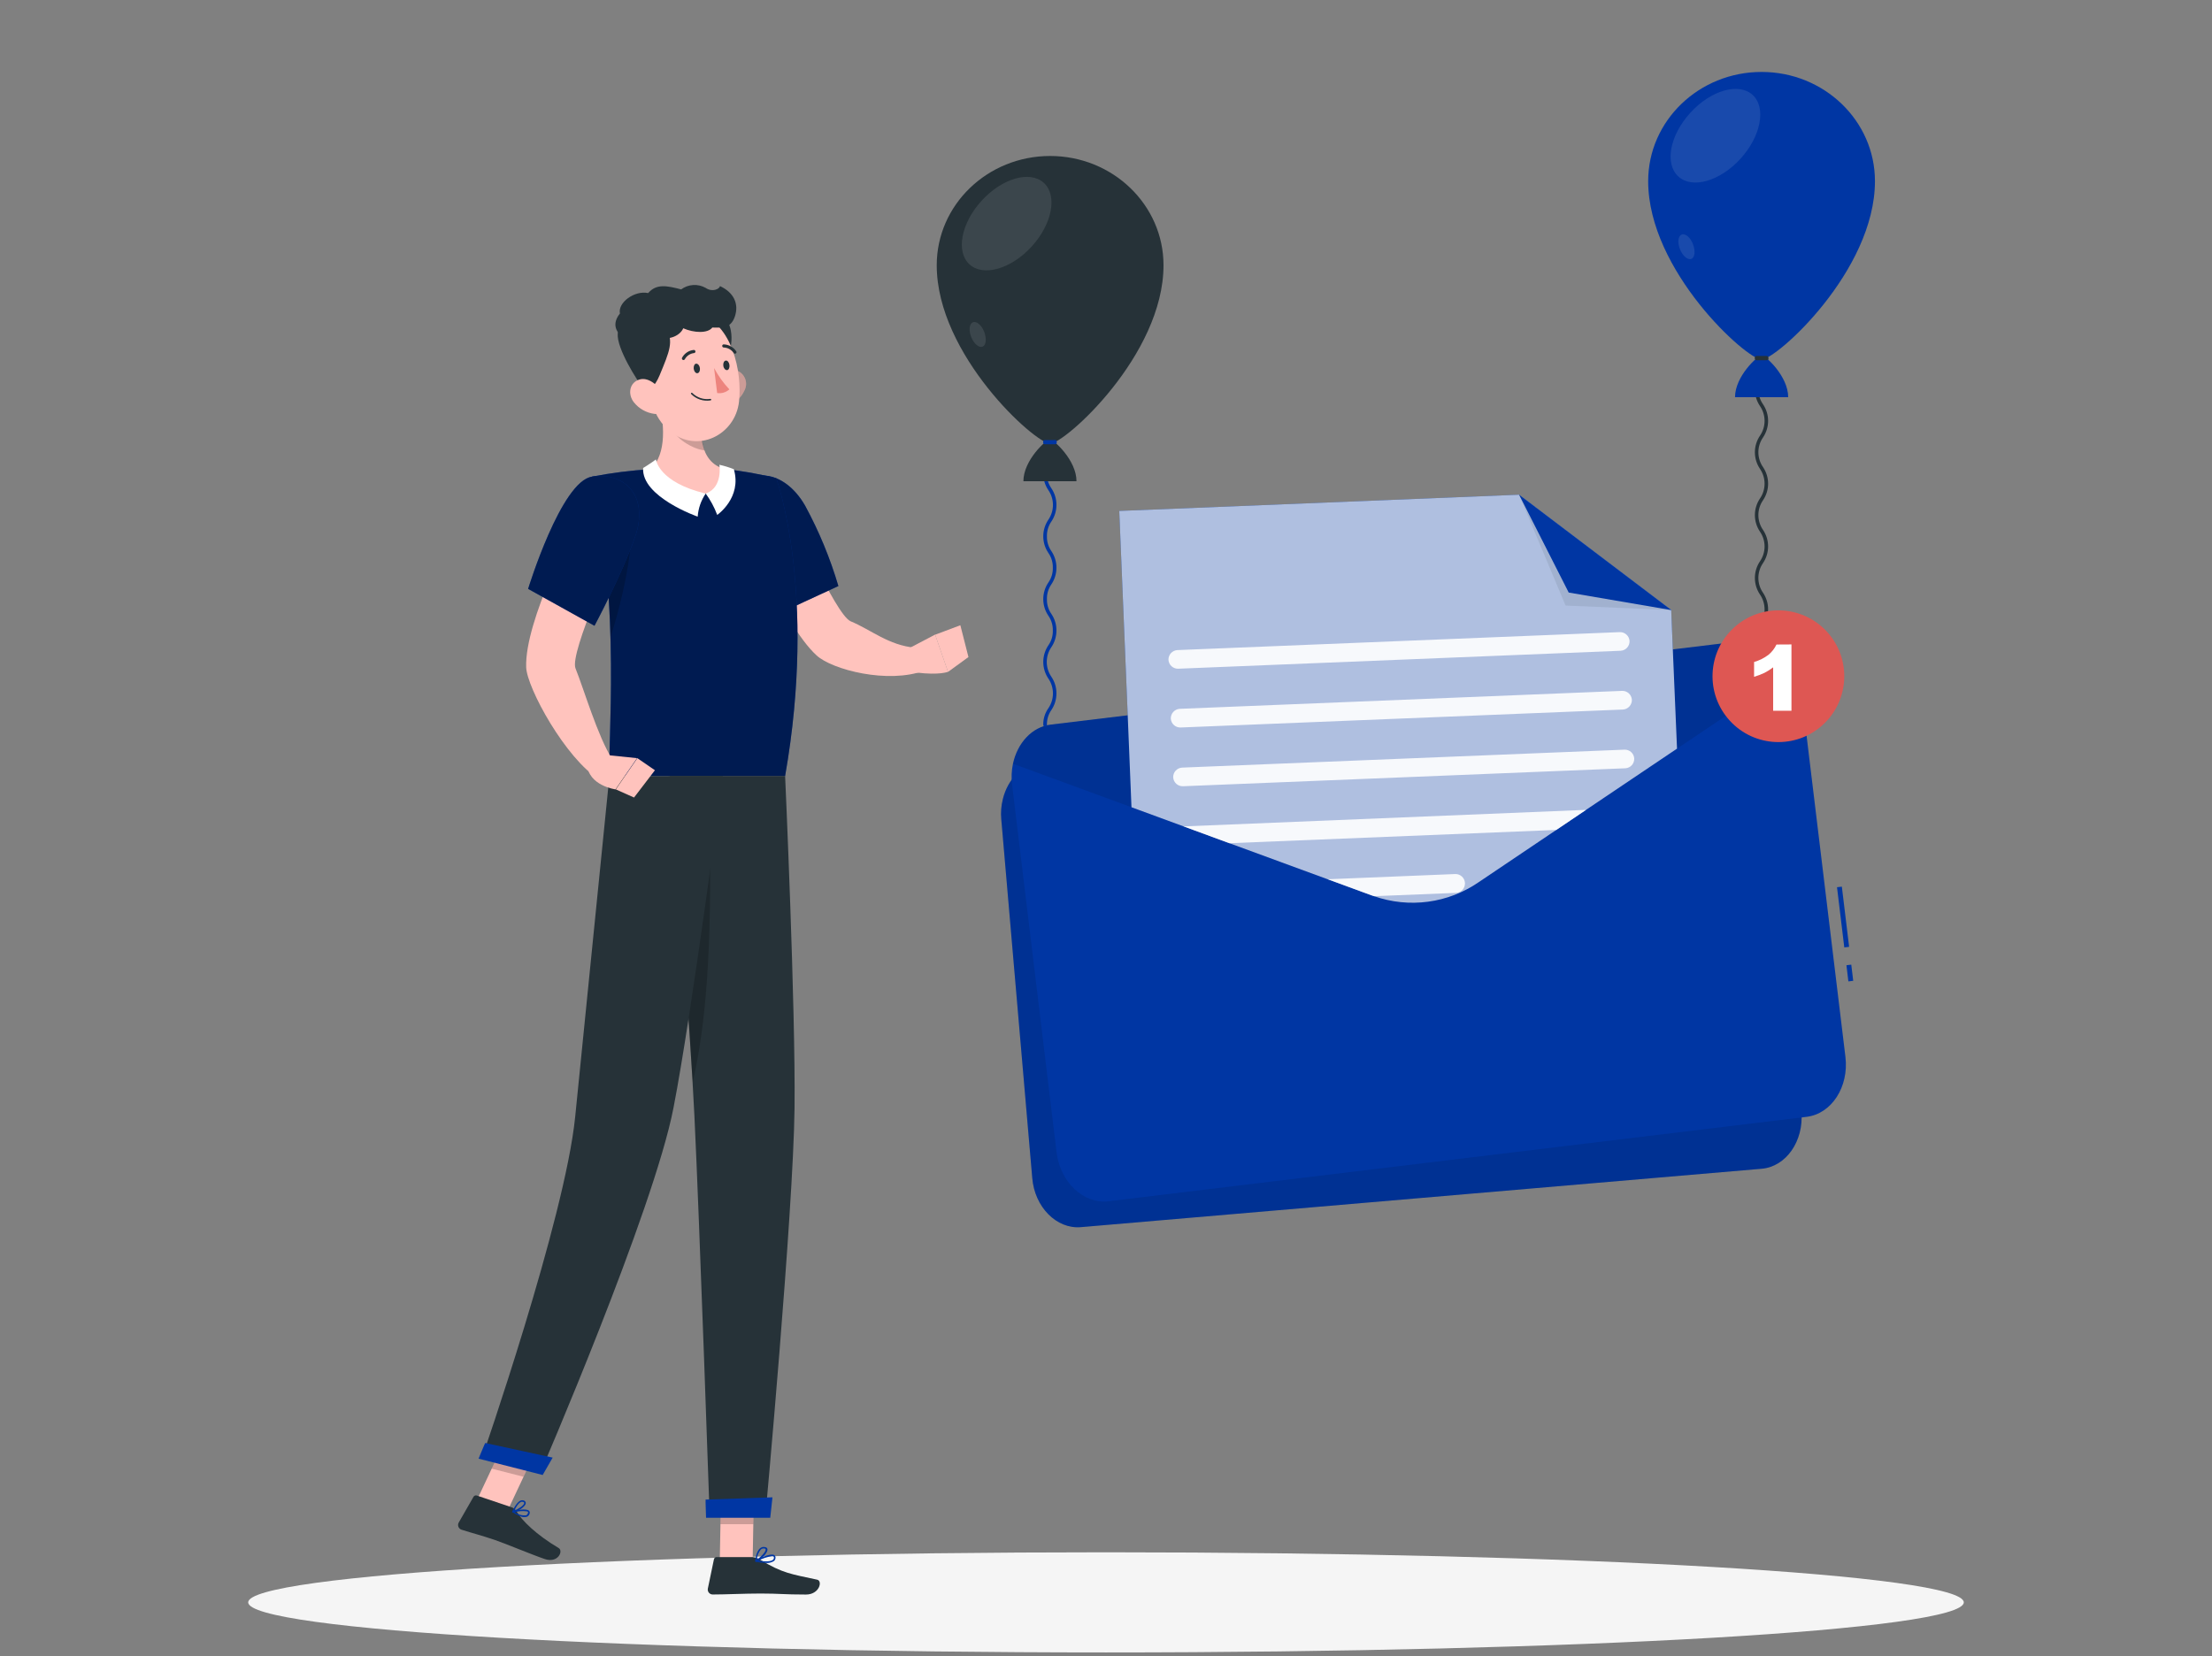 <svg width="442" height="331" viewBox="0 0 442 331" fill="none" xmlns="http://www.w3.org/2000/svg">
<rect x="0" y="0" width="442" height="331" fill="#808080" stroke="none"/>
<path d="M220.999 330.257C315.662 330.257 392.402 325.777 392.402 320.25C392.402 314.723 315.662 310.243 220.999 310.243C126.336 310.243 49.597 314.723 49.597 320.25C49.597 325.777 126.336 330.257 220.999 330.257Z" fill="#F5F5F5"/>
<path d="M144.647 62.991C146.547 65.511 146.777 68.605 144.735 73.599C143.851 75.65 142.702 77.657 140.138 74.218C137.574 70.779 135.373 64.494 139.254 63.937C143.135 63.38 144.647 62.991 144.647 62.991Z" fill="#263238"/>
<path d="M143.824 311.985H150.392L150.675 296.771H144.107L143.824 311.985Z" fill="#FFC3BD"/>
<path d="M95.061 300.315L101.426 301.933L108.012 287.921L101.647 286.304L95.061 300.315Z" fill="#FFC3BD"/>
<path d="M102.276 301.261L95.283 298.9C95.161 298.858 95.028 298.86 94.907 298.905C94.786 298.95 94.685 299.036 94.62 299.148L91.659 304.302C91.587 304.429 91.545 304.571 91.535 304.717C91.526 304.863 91.548 305.009 91.601 305.145C91.654 305.281 91.737 305.403 91.843 305.504C91.95 305.604 92.077 305.68 92.216 305.725C94.673 306.512 95.902 306.768 98.978 307.811C100.87 308.448 106.254 310.711 108.87 311.595C111.487 312.479 112.628 309.995 111.637 309.394C107.173 306.742 104.265 303.904 103.16 301.994C102.963 301.652 102.649 301.391 102.276 301.261Z" fill="#263238"/>
<path d="M150.331 311.198H143.206C143.078 311.198 142.953 311.241 142.853 311.322C142.753 311.402 142.684 311.515 142.658 311.64L141.438 317.51C141.412 317.653 141.418 317.801 141.455 317.941C141.493 318.082 141.56 318.213 141.654 318.324C141.748 318.436 141.865 318.525 141.997 318.586C142.129 318.647 142.273 318.678 142.419 318.677C145 318.677 148.74 318.483 151.984 318.483C155.794 318.483 156.59 318.686 161.045 318.686C163.742 318.686 164.422 315.963 163.291 315.716C158.119 314.593 156.422 314.469 151.913 311.737C151.445 311.417 150.898 311.23 150.331 311.198Z" fill="#263238"/>
<path d="M148.625 104.257L157.589 101.384C157.589 101.384 166.853 122.83 169.965 124.165C174.191 125.933 177.497 128.948 182.916 129.469C183.65 130.309 184.852 133.005 184.737 134.013C177.462 136.753 166.252 133.845 163.167 130.99C156.104 124.501 148.625 104.257 148.625 104.257Z" fill="#FFC3BD"/>
<path d="M146.53 99.325C144.01 105.071 154.132 123.317 154.132 123.317L167.525 117.129C165.881 111.56 163.656 106.179 160.886 101.075C156.678 93.729 149.297 93.013 146.53 99.325Z" fill="#0036A3"/>
<path opacity="0.5" d="M146.53 99.325C144.01 105.071 154.132 123.317 154.132 123.317L167.525 117.129C165.881 111.56 163.656 106.179 160.886 101.075C156.678 93.729 149.297 93.013 146.53 99.325Z" fill="black"/>
<path d="M181.802 129.479L186.858 126.827L189.431 134.262C189.431 134.262 187.778 134.995 183.057 134.412L181.802 129.479Z" fill="#FFC3BD"/>
<path d="M191.897 124.962L193.515 131.318L189.431 134.288L186.858 126.854L191.897 124.962Z" fill="#FFC3BD"/>
<path opacity="0.2" d="M150.676 296.78L150.534 304.622H143.957L144.107 296.78H150.676Z" fill="black"/>
<path opacity="0.2" d="M101.64 286.304L108.014 287.921L104.61 295.144L98.245 293.526L101.64 286.304Z" fill="black"/>
<path d="M155.113 95.594C155.113 95.594 163.352 118.163 156.881 155.098H121.768C121.388 149.705 124.137 120.665 118.312 95.258C122.182 94.508 126.098 94.012 130.034 93.773C135.007 93.486 139.992 93.486 144.965 93.773C148.389 94.12 151.782 94.729 155.113 95.594Z" fill="#0036A3"/>
<path opacity="0.5" d="M155.113 95.594C155.113 95.594 163.352 118.163 156.881 155.098H121.768C121.388 149.705 124.137 120.665 118.312 95.258C122.182 94.508 126.098 94.012 130.034 93.773C135.007 93.486 139.992 93.486 144.965 93.773C148.389 94.12 151.782 94.729 155.113 95.594Z" fill="black"/>
<path opacity="0.2" d="M126.1 101.536C126.781 105.717 125.712 115.68 122.007 127.278C121.828 117.374 120.775 107.506 118.86 97.787V97.734C121.168 97.504 125.437 97.611 126.1 101.536Z" fill="black"/>
<path d="M131.643 79.806C132.704 84.615 133.314 90.564 130.034 93.773C130.034 93.773 132.085 98.644 141.014 98.644C149.173 98.644 144.965 93.773 144.965 93.773C139.582 92.491 139.661 85.87 140.545 82.139L131.643 79.806Z" fill="#FFC3BD"/>
<path d="M141.013 98.644C140.081 100.014 139.529 101.606 139.413 103.259C139.413 103.259 128.133 99.316 128.513 93.534C128.513 93.534 130.078 92.588 131.068 91.819C131.068 91.828 131.545 96.381 141.013 98.644Z" fill="white"/>
<path d="M141.014 98.645C141.972 99.956 142.746 101.392 143.312 102.914C143.312 102.914 148.298 99.484 146.636 93.774C145.697 93.404 144.73 93.108 143.745 92.89C143.745 92.89 144.506 97.416 141.014 98.645Z" fill="white"/>
<path opacity="0.2" d="M140.553 82.139C139.892 84.737 139.968 87.468 140.774 90.025C139.941 89.901 139.131 89.653 138.37 89.291C135.311 87.868 133.764 85.631 132.138 82.299C131.996 81.415 131.837 80.619 131.651 79.806L140.553 82.139Z" fill="black"/>
<path d="M148.748 78.065C148.411 78.794 147.931 79.448 147.335 79.987C146.74 80.526 146.042 80.94 145.283 81.203C143.241 81.893 142.074 80.063 142.516 78.047C142.914 76.279 144.452 73.698 146.556 73.883C147.018 73.937 147.461 74.102 147.845 74.365C148.228 74.629 148.542 74.982 148.758 75.394C148.974 75.806 149.086 76.265 149.085 76.731C149.083 77.196 148.967 77.654 148.748 78.065Z" fill="#FFC3BD"/>
<path opacity="0.2" d="M148.748 78.065C148.411 78.794 147.931 79.448 147.335 79.987C146.74 80.526 146.042 80.94 145.283 81.203C143.241 81.893 142.074 80.063 142.516 78.047C142.914 76.279 144.452 73.698 146.556 73.883C147.018 73.937 147.461 74.102 147.845 74.365C148.228 74.629 148.542 74.982 148.758 75.394C148.974 75.806 149.086 76.265 149.085 76.731C149.083 77.196 148.967 77.654 148.748 78.065Z" fill="black"/>
<path d="M128.655 72.91C129.857 79.372 130.237 83.218 133.888 86.214C139.387 90.732 146.945 86.922 147.67 80.256C148.324 74.262 146.256 64.697 139.652 62.761C138.206 62.329 136.671 62.281 135.201 62.622C133.73 62.962 132.373 63.68 131.263 64.704C130.154 65.728 129.33 67.022 128.873 68.461C128.415 69.9 128.34 71.433 128.655 72.91Z" fill="#FFC3BD"/>
<path d="M133.128 65.52C134.613 68.296 133.836 70.109 131.785 75.05C130.901 77.101 129.504 79.285 127.188 75.669C125.004 72.257 121.671 65.945 124.536 65.255C128.363 64.389 133.128 65.52 133.128 65.52Z" fill="#263238"/>
<path d="M131.263 67.332C133.915 68.216 136.019 66.881 136.523 65.608C138.645 66.545 141.429 66.669 142.331 65.467C144.099 65.467 145.991 65.785 146.84 63.257C147.688 60.728 146.636 58.456 143.86 57.175C143.799 57.74 142.358 58.474 141.005 57.537C140.247 57.11 139.381 56.911 138.512 56.965C137.643 57.018 136.808 57.321 136.108 57.838C133.217 57.086 131.175 56.671 129.513 58.572C126.763 57.997 123.413 60.49 123.873 62.656C121.716 65.308 123.802 67.509 126.012 67.889C126.454 68.976 130.68 68.455 131.263 67.332Z" fill="#263238"/>
<path d="M126.648 80.388C127.671 81.679 129.16 82.517 130.795 82.722C132.943 82.969 133.632 80.954 132.713 79.08C131.882 77.391 129.76 75.243 127.762 75.853C125.764 76.463 125.393 78.779 126.648 80.388Z" fill="#FFC3BD"/>
<path d="M133.809 155.097C133.809 155.097 134.507 163.353 135.391 174.545C136.408 187.231 137.654 203.718 138.397 216.244C138.397 216.315 138.397 216.368 138.397 216.421C138.538 218.799 138.662 221.036 138.759 223.078C139.758 243.543 141.809 303.099 141.809 303.099H152.93C152.93 303.099 158.526 242.323 158.764 221.495C158.985 201.464 156.882 155.097 156.882 155.097H133.809Z" fill="#263238"/>
<path d="M140.995 299.706C140.951 299.706 141.084 303.339 141.084 303.339H153.911L154.353 299.255L140.995 299.706Z" fill="#0036A3"/>
<path opacity="0.2" d="M135.392 174.547C136.408 187.233 137.655 203.72 138.397 216.246C138.397 216.317 138.397 216.37 138.397 216.423C141.12 204.524 142.225 189.726 141.836 165.362L135.392 174.547Z" fill="black"/>
<path d="M144.435 155.097C144.435 155.097 138.247 202.551 134.578 221.398C130.6 241.987 107.916 294.462 107.916 294.462L96.256 291.501C96.256 291.501 112.867 243.649 114.926 223.263C117.154 201.163 121.769 155.141 121.769 155.141L144.435 155.097Z" fill="#263238"/>
<path d="M96.954 288.399C96.91 288.399 95.628 291.529 95.628 291.529L108.437 294.791L110.435 291.317L96.954 288.399Z" fill="#0036A3"/>
<path d="M138.617 73.706C138.688 74.237 139.015 74.634 139.36 74.59C139.705 74.546 139.926 74.095 139.855 73.565C139.784 73.034 139.457 72.681 139.121 72.681C138.785 72.681 138.556 73.176 138.617 73.706Z" fill="#263238"/>
<path d="M144.532 73.088C144.594 73.619 144.921 73.972 145.265 73.972C145.61 73.972 145.831 73.477 145.761 72.947C145.69 72.416 145.372 72.019 145.027 72.063C144.682 72.107 144.461 72.558 144.532 73.088Z" fill="#263238"/>
<path d="M142.684 73.548C143.505 75.103 144.534 76.539 145.742 77.818C145.416 78.114 145.027 78.333 144.605 78.46C144.183 78.587 143.738 78.618 143.302 78.551L142.684 73.548Z" fill="#ED847E"/>
<path d="M141.986 80.027C142.026 80.018 142.061 79.996 142.085 79.963C142.11 79.931 142.122 79.89 142.119 79.85C142.112 79.809 142.09 79.773 142.057 79.748C142.024 79.723 141.983 79.712 141.942 79.717C141.288 79.818 140.621 79.763 139.992 79.557C139.364 79.351 138.793 79 138.326 78.533C138.296 78.506 138.256 78.491 138.216 78.491C138.175 78.491 138.136 78.506 138.105 78.533C138.077 78.562 138.061 78.602 138.061 78.643C138.061 78.684 138.077 78.724 138.105 78.754C138.604 79.259 139.217 79.639 139.891 79.86C140.566 80.081 141.285 80.139 141.986 80.027Z" fill="#263238"/>
<path d="M136.602 71.956C136.648 71.95 136.693 71.935 136.732 71.91C136.772 71.886 136.806 71.853 136.832 71.815C137.014 71.473 137.277 71.182 137.597 70.965C137.918 70.747 138.286 70.611 138.671 70.568C138.711 70.566 138.751 70.556 138.788 70.538C138.824 70.52 138.857 70.496 138.884 70.465C138.911 70.435 138.932 70.399 138.946 70.361C138.959 70.323 138.965 70.282 138.962 70.241C138.958 70.158 138.921 70.081 138.86 70.024C138.799 69.968 138.718 69.938 138.635 69.941C138.147 69.985 137.678 70.15 137.27 70.42C136.861 70.69 136.525 71.057 136.293 71.488C136.253 71.559 136.244 71.644 136.265 71.723C136.286 71.802 136.337 71.87 136.407 71.912C136.464 71.951 136.534 71.967 136.602 71.956Z" fill="#263238"/>
<path d="M146.919 70.684C146.963 70.675 147.006 70.657 147.042 70.63C147.076 70.607 147.104 70.577 147.126 70.542C147.147 70.507 147.161 70.468 147.167 70.427C147.173 70.387 147.17 70.345 147.159 70.306C147.149 70.266 147.13 70.229 147.104 70.197C146.826 69.787 146.454 69.449 146.019 69.211C145.584 68.972 145.098 68.841 144.602 68.827C144.561 68.828 144.521 68.838 144.484 68.855C144.446 68.872 144.413 68.897 144.386 68.927C144.358 68.958 144.338 68.994 144.325 69.033C144.312 69.072 144.307 69.113 144.311 69.154C144.315 69.237 144.352 69.315 144.413 69.371C144.474 69.427 144.555 69.457 144.638 69.455C145.03 69.47 145.414 69.578 145.756 69.77C146.099 69.962 146.391 70.233 146.609 70.56C146.645 70.606 146.693 70.642 146.747 70.664C146.801 70.686 146.861 70.693 146.919 70.684Z" fill="#263238"/>
<path d="M114.917 105.071L123.378 109.606C123.378 109.606 113.742 130.478 114.997 133.581C116.703 137.807 119.417 147.142 122.334 151.739C122.105 152.799 120.672 155.275 119.788 155.814C113.043 151.659 105.282 137.488 105.14 133.36C104.822 123.954 114.917 105.071 114.917 105.071Z" fill="#FFC3BD"/>
<path d="M118.312 95.259C112.124 96.143 105.529 117.695 105.529 117.695L118.79 125.068C118.79 125.068 124.288 114.822 126.931 107.22C129.681 99.254 124.951 94.286 118.312 95.259Z" fill="#0036A3"/>
<path opacity="0.5" d="M118.312 95.259C112.124 96.143 105.529 117.695 105.529 117.695L118.79 125.068C118.79 125.068 124.288 114.822 126.931 107.22C129.681 99.254 124.951 94.286 118.312 95.259Z" fill="black"/>
<path d="M103.991 303.055C104.398 303.23 104.854 303.261 105.281 303.143C105.424 303.083 105.549 302.989 105.646 302.868C105.744 302.748 105.81 302.606 105.838 302.454C105.864 302.366 105.867 302.273 105.845 302.185C105.823 302.096 105.778 302.015 105.715 301.95C105.14 301.366 102.744 301.95 102.47 301.95C102.441 301.956 102.414 301.972 102.394 301.994C102.373 302.016 102.36 302.044 102.355 302.073C102.352 302.105 102.358 302.136 102.372 302.164C102.386 302.193 102.408 302.216 102.435 302.233C102.919 302.567 103.442 302.843 103.991 303.055ZM105.317 302.073C105.385 302.085 105.447 302.119 105.494 302.171C105.512 302.201 105.522 302.237 105.522 302.272C105.522 302.308 105.512 302.343 105.494 302.374C105.475 302.478 105.432 302.576 105.367 302.659C105.303 302.742 105.218 302.808 105.122 302.851C104.32 302.933 103.517 302.705 102.877 302.215C103.671 301.999 104.502 301.951 105.317 302.073Z" fill="#0036A3"/>
<path d="M102.461 302.296H102.541C103.292 302.154 104.963 301.208 105.051 300.457C105.064 300.34 105.037 300.222 104.974 300.123C104.912 300.023 104.817 299.948 104.706 299.909C104.597 299.863 104.48 299.839 104.362 299.839C104.243 299.839 104.126 299.863 104.017 299.909C103.133 300.262 102.399 302.022 102.364 302.092C102.351 302.117 102.344 302.144 102.344 302.172C102.344 302.2 102.351 302.227 102.364 302.252C102.389 302.278 102.424 302.294 102.461 302.296ZM104.512 300.174H104.574C104.759 300.262 104.751 300.36 104.742 300.404C104.742 300.837 103.575 301.615 102.788 301.88C103.027 301.376 103.548 300.395 104.132 300.165C104.256 300.124 104.39 300.127 104.512 300.174Z" fill="#0036A3"/>
<path d="M153.098 312.365C153.655 312.416 154.213 312.276 154.68 311.968C154.783 311.872 154.862 311.753 154.909 311.621C154.957 311.488 154.972 311.347 154.954 311.207C154.948 311.122 154.92 311.039 154.874 310.966C154.828 310.894 154.764 310.834 154.689 310.792C153.876 310.35 151.268 311.676 150.976 311.844C150.948 311.858 150.925 311.882 150.91 311.91C150.896 311.939 150.891 311.971 150.897 312.003C150.901 312.035 150.916 312.065 150.938 312.089C150.96 312.112 150.989 312.129 151.02 312.136C151.705 312.273 152.4 312.35 153.098 312.365ZM154.247 311.013C154.347 311.008 154.447 311.026 154.539 311.066C154.569 311.083 154.595 311.107 154.614 311.136C154.632 311.165 154.643 311.199 154.645 311.234C154.658 311.326 154.649 311.42 154.619 311.508C154.588 311.595 154.536 311.674 154.468 311.738C154.07 312.091 152.992 312.153 151.533 311.915C152.38 311.462 153.298 311.157 154.247 311.013Z" fill="#0036A3"/>
<path d="M151.056 312.134H151.162C151.949 311.772 153.478 310.366 153.345 309.615C153.345 309.438 153.177 309.217 152.753 309.182C152.595 309.157 152.434 309.168 152.281 309.214C152.128 309.26 151.987 309.34 151.869 309.447C151.047 310.128 150.914 311.896 150.914 311.975C150.911 312.002 150.915 312.03 150.926 312.054C150.937 312.079 150.954 312.101 150.976 312.117C151.001 312.128 151.028 312.134 151.056 312.134ZM152.594 309.482H152.682C152.965 309.482 152.983 309.615 152.992 309.65C153.071 310.101 152.037 311.215 151.224 311.701C151.275 310.958 151.559 310.249 152.037 309.677C152.191 309.542 152.389 309.47 152.594 309.473V309.482Z" fill="#0036A3"/>
<path d="M121.106 150.89L127.294 151.526L122.989 157.767C122.989 157.767 117.561 157.034 117.305 152.737L121.106 150.89Z" fill="#FFC3BD"/>
<path d="M130.865 153.94L126.692 159.394L123.05 157.768L127.355 151.526L130.865 153.94Z" fill="#FFC3BD"/>
<path d="M353.77 150.544L359.958 222.221C360.453 228.055 356.89 233.174 352.002 233.589L215.987 245.258C211.124 245.682 206.731 241.245 206.262 235.419L200.074 163.734C199.951 162.388 200.056 161.031 200.384 159.72C201.356 155.716 204.309 152.648 208.004 152.374L344.019 140.696C347.706 140.378 351.091 142.862 352.78 146.628C353.324 147.87 353.658 149.193 353.77 150.544Z" fill="#0036A3"/>
<path opacity="0.1" d="M353.77 150.544L359.958 222.221C360.453 228.055 356.89 233.174 352.002 233.589L215.987 245.258C211.124 245.682 206.731 241.245 206.262 235.419L200.074 163.734C199.951 162.388 200.056 161.031 200.384 159.72C201.356 155.716 204.309 152.648 208.004 152.374L344.019 140.696C347.706 140.378 351.091 142.862 352.78 146.628C353.324 147.87 353.658 149.193 353.77 150.544Z" fill="black"/>
<path d="M369.918 192.796L368.952 192.913L369.342 196.143L370.308 196.026L369.918 192.796Z" fill="#0036A3"/>
<path d="M368.036 177.203L367.07 177.319L368.524 189.352L369.49 189.235L368.036 177.203Z" fill="#0036A3"/>
<path d="M359.861 137.726L368.754 211.241C369.47 217.217 365.987 222.61 361.001 223.211L221.512 240.087C216.526 240.688 211.85 236.286 211.125 230.301L202.232 156.795C202.062 155.412 202.122 154.012 202.408 152.649C203.292 148.503 206.192 145.276 209.984 144.816L349.474 127.949C353.266 127.489 356.873 129.921 358.703 133.739C359.306 134.996 359.697 136.343 359.861 137.726Z" fill="#0036A3"/>
<path opacity="0.1" d="M358.703 133.739L295.433 176.34C292.337 178.457 288.777 179.797 285.053 180.248C281.33 180.699 277.552 180.247 274.04 178.931L202.435 152.649C203.319 148.503 206.218 145.276 210.011 144.816L349.5 127.949C353.266 127.489 356.873 129.921 358.703 133.739Z" fill="black"/>
<path d="M335.1 149.624L316.924 161.858L310.975 165.872L295.434 176.339C292.417 178.408 288.956 179.738 285.33 180.22C281.703 180.703 278.015 180.324 274.562 179.115L274.005 178.929L265.289 175.729L245.663 168.524L236.487 165.156L226.091 161.337L225.34 142.958L223.651 102.116L303.505 98.872L333.942 121.936L334.26 129.777L335.1 149.624Z" fill="#0036A3"/>
<path opacity="0.7" d="M335.1 149.624L316.924 161.858L310.975 165.872L295.434 176.339C292.417 178.408 288.956 179.738 285.33 180.22C281.703 180.703 278.015 180.324 274.562 179.115L274.005 178.929L265.289 175.729L245.663 168.524L236.487 165.156L226.091 161.337L225.34 142.958L223.651 102.116L303.505 98.872L333.942 121.936L334.26 129.777L335.1 149.624Z" fill="#FAFAFA"/>
<g opacity="0.9">
<path d="M323.846 130.06L235.444 133.649C234.951 133.669 234.47 133.495 234.103 133.164C233.737 132.834 233.514 132.374 233.482 131.881C233.464 131.39 233.64 130.911 233.97 130.546C234.3 130.181 234.759 129.959 235.25 129.928L323.652 126.338C324.145 126.319 324.626 126.493 324.993 126.823C325.359 127.153 325.582 127.614 325.614 128.106C325.634 128.599 325.459 129.079 325.129 129.444C324.798 129.809 324.338 130.03 323.846 130.06Z" fill="white"/>
<path d="M324.315 141.809L235.913 145.398C235.42 145.417 234.939 145.244 234.572 144.913C234.205 144.583 233.982 144.122 233.95 143.63C233.933 143.137 234.108 142.658 234.438 142.291C234.768 141.925 235.227 141.702 235.718 141.667L324.12 138.078C324.613 138.061 325.093 138.236 325.459 138.566C325.825 138.896 326.049 139.355 326.083 139.846C326.098 140.338 325.922 140.817 325.593 141.183C325.264 141.548 324.806 141.773 324.315 141.809Z" fill="white"/>
<path d="M324.792 153.548L236.39 157.137C235.897 157.157 235.415 156.983 235.049 156.653C234.682 156.322 234.459 155.862 234.427 155.369C234.408 154.877 234.582 154.397 234.913 154.032C235.243 153.667 235.704 153.445 236.195 153.416L324.597 149.827C325.089 149.807 325.57 149.982 325.935 150.312C326.3 150.643 326.521 151.103 326.551 151.595C326.57 152.085 326.397 152.564 326.069 152.929C325.74 153.294 325.282 153.516 324.792 153.548Z" fill="white"/>
<path d="M316.924 161.858L310.975 165.872L245.663 168.524L236.487 165.156C236.564 165.147 236.641 165.147 236.717 165.156L316.924 161.858Z" fill="white"/>
<path d="M292.729 176.488V176.559C292.73 177.04 292.548 177.503 292.219 177.855C291.891 178.206 291.441 178.419 290.961 178.451L274.598 179.114L274.041 178.928L265.324 175.728L290.81 174.685C291.302 174.677 291.777 174.861 292.135 175.198C292.493 175.535 292.706 175.997 292.729 176.488Z" fill="white"/>
</g>
<path opacity="0.1" d="M333.977 121.936L312.831 121.026L303.54 98.872L333.977 121.936Z" fill="#263238"/>
<path d="M333.977 121.936L313.459 118.427L303.54 98.872L333.977 121.936Z" fill="#0036A3"/>
<path d="M374.651 36.204C374.651 54.185 354.946 71.857 351.993 71.857C349.041 71.857 329.336 54.176 329.336 36.204C329.336 24.155 339.476 14.378 351.993 14.378C364.511 14.378 374.651 24.155 374.651 36.204Z" fill="#0036A3"/>
<path opacity="0.1" d="M347.786 31.723C343.684 36.222 338.115 37.831 335.348 35.259C332.581 32.686 333.659 27.046 337.752 22.547C341.845 18.047 347.424 16.438 350.199 18.958C352.975 21.477 351.888 27.223 347.786 31.723Z" fill="white"/>
<path opacity="0.1" d="M335.7 49.836C335.161 48.492 335.303 47.183 336.019 46.883C336.735 46.582 337.787 47.449 338.291 48.792C338.794 50.136 338.688 51.444 337.972 51.736C337.256 52.028 336.24 51.17 335.7 49.836Z" fill="white"/>
<path d="M351.021 128.434C350.926 128.432 350.835 128.393 350.767 128.325C350.7 128.258 350.661 128.167 350.659 128.072C350.632 126.879 350.992 125.71 351.684 124.739C352.277 123.869 352.595 122.84 352.595 121.786C352.595 120.733 352.277 119.704 351.684 118.834C351.016 117.85 350.659 116.689 350.659 115.501C350.659 114.312 351.016 113.151 351.684 112.168C352.278 111.3 352.595 110.272 352.595 109.22C352.595 108.168 352.278 107.14 351.684 106.272C351.016 105.29 350.659 104.131 350.659 102.943C350.659 101.756 351.016 100.596 351.684 99.615C352.278 98.746 352.595 97.719 352.595 96.667C352.595 95.615 352.278 94.587 351.684 93.719C351.016 92.737 350.659 91.578 350.659 90.39C350.659 89.203 351.016 88.043 351.684 87.062C352.278 86.193 352.595 85.166 352.595 84.114C352.595 83.062 352.278 82.034 351.684 81.166C351.016 80.184 350.659 79.025 350.659 77.837C350.659 76.65 351.016 75.49 351.684 74.509C352.289 73.649 352.599 72.616 352.568 71.565C352.582 71.478 352.626 71.398 352.693 71.34C352.761 71.283 352.846 71.251 352.935 71.251C353.023 71.251 353.109 71.283 353.176 71.34C353.244 71.398 353.288 71.478 353.302 71.565C353.327 72.755 352.967 73.92 352.276 74.889C351.673 75.753 351.363 76.788 351.392 77.842C351.361 78.893 351.671 79.926 352.276 80.785C352.944 81.767 353.302 82.927 353.302 84.114C353.302 85.301 352.944 86.461 352.276 87.442C351.678 88.309 351.357 89.337 351.357 90.39C351.357 91.444 351.678 92.472 352.276 93.338C352.944 94.32 353.302 95.48 353.302 96.667C353.302 97.854 352.944 99.014 352.276 99.995C351.678 100.862 351.357 101.89 351.357 102.943C351.357 103.997 351.678 105.025 352.276 105.892C352.944 106.873 353.302 108.033 353.302 109.22C353.302 110.407 352.944 111.567 352.276 112.548C351.677 113.416 351.356 114.446 351.356 115.501C351.356 116.556 351.677 117.585 352.276 118.454C352.944 119.437 353.301 120.598 353.301 121.786C353.301 122.975 352.944 124.136 352.276 125.119C351.67 125.982 351.36 127.018 351.392 128.072C351.392 128.12 351.383 128.168 351.364 128.212C351.345 128.257 351.318 128.297 351.283 128.331C351.248 128.365 351.207 128.391 351.162 128.409C351.117 128.427 351.069 128.435 351.021 128.434Z" fill="#263238"/>
<path d="M351.994 71.009C351.295 71.009 346.689 75.164 346.689 79.389H357.315C357.315 75.164 352.718 71.009 351.994 71.009Z" fill="#0036A3"/>
<path d="M353.036 71.149H350.95C350.779 71.149 350.641 71.288 350.641 71.459V71.68C350.641 71.851 350.779 71.989 350.95 71.989H353.036C353.207 71.989 353.346 71.851 353.346 71.68V71.459C353.346 71.288 353.207 71.149 353.036 71.149Z" fill="#263238"/>
<path d="M232.492 53.01C232.492 70.982 212.787 88.654 209.834 88.654C206.882 88.654 187.177 70.973 187.177 53.01C187.177 40.952 197.316 31.175 209.834 31.175C222.352 31.175 232.492 40.952 232.492 53.01Z" fill="#263238"/>
<path opacity="0.1" d="M206.162 49.257C210.261 44.756 211.341 39.063 208.572 36.541C205.804 34.02 200.236 35.624 196.136 40.125C192.036 44.626 190.957 50.319 193.726 52.84C196.494 55.362 202.062 53.758 206.162 49.257Z" fill="white"/>
<path opacity="0.1" d="M194.072 67.367C193.533 66.023 193.675 64.715 194.391 64.414C195.107 64.114 196.159 64.98 196.663 66.324C197.167 67.667 197.06 68.976 196.344 69.276C195.628 69.577 194.612 68.71 194.072 67.367Z" fill="white"/>
<path d="M208.827 145.23C208.731 145.23 208.638 145.192 208.57 145.124C208.502 145.056 208.464 144.964 208.464 144.868C208.438 143.676 208.798 142.507 209.49 141.535C210.083 140.665 210.4 139.636 210.4 138.583C210.4 137.529 210.083 136.5 209.49 135.63C208.822 134.647 208.465 133.486 208.465 132.297C208.465 131.109 208.822 129.948 209.49 128.964C210.095 128.105 210.405 127.072 210.374 126.021C210.403 124.967 210.093 123.932 209.49 123.068C208.822 122.087 208.464 120.927 208.464 119.74C208.464 118.553 208.822 117.393 209.49 116.411C210.095 115.552 210.405 114.519 210.374 113.468C210.403 112.414 210.093 111.379 209.49 110.515C208.822 109.534 208.464 108.374 208.464 107.187C208.464 105.999 208.822 104.84 209.49 103.858C210.083 102.991 210.4 101.965 210.4 100.915C210.4 99.864 210.083 98.838 209.49 97.971C208.822 96.989 208.464 95.83 208.464 94.642C208.464 93.455 208.822 92.296 209.49 91.314C210.093 90.45 210.403 89.415 210.374 88.362C210.376 88.266 210.415 88.175 210.482 88.108C210.55 88.04 210.641 88.001 210.736 87.999C210.832 87.999 210.924 88.037 210.992 88.105C211.06 88.173 211.099 88.265 211.099 88.362C211.126 89.553 210.77 90.721 210.082 91.694C209.483 92.559 209.162 93.586 209.162 94.638C209.162 95.69 209.483 96.717 210.082 97.582C210.744 98.565 211.098 99.724 211.098 100.91C211.098 102.096 210.744 103.255 210.082 104.238C209.478 105.102 209.168 106.138 209.198 107.191C209.167 108.242 209.477 109.275 210.082 110.135C210.744 111.118 211.098 112.277 211.098 113.463C211.098 114.649 210.744 115.808 210.082 116.792C209.478 117.656 209.168 118.691 209.198 119.744C209.167 120.795 209.477 121.828 210.082 122.688C210.744 123.672 211.098 124.83 211.098 126.016C211.098 127.202 210.744 128.361 210.082 129.345C209.483 130.213 209.162 131.242 209.162 132.297C209.162 133.352 209.483 134.382 210.082 135.25C210.745 136.235 211.099 137.395 211.099 138.583C211.099 139.77 210.745 140.93 210.082 141.915C209.477 142.779 209.167 143.814 209.198 144.868C209.198 144.916 209.188 144.964 209.17 145.009C209.151 145.053 209.123 145.094 209.089 145.127C209.054 145.161 209.013 145.188 208.968 145.205C208.923 145.223 208.875 145.232 208.827 145.23Z" fill="#0036A3"/>
<path d="M209.798 87.814C209.1 87.814 204.494 91.96 204.494 96.185H215.102C215.12 91.96 210.488 87.814 209.798 87.814Z" fill="#263238"/>
<path d="M210.842 87.946H208.756C208.585 87.946 208.446 88.085 208.446 88.256V88.477C208.446 88.648 208.585 88.786 208.756 88.786H210.842C211.013 88.786 211.151 88.648 211.151 88.477V88.256C211.151 88.085 211.013 87.946 210.842 87.946Z" fill="#0036A3"/>
<path d="M364.26 144.846C369.615 139.929 369.97 131.603 365.053 126.248C360.136 120.893 351.809 120.538 346.454 125.455C341.1 130.372 340.745 138.699 345.662 144.054C350.579 149.409 358.906 149.763 364.26 144.846Z" fill="#DE5753"/>
<path d="M357.969 128.796V142.056H354.309V133.375C353.769 133.792 353.192 134.159 352.585 134.471C351.912 134.791 351.214 135.057 350.499 135.267V132.305C351.537 132.009 352.511 131.523 353.372 130.873C354.052 130.314 354.598 129.611 354.972 128.814L357.969 128.796Z" fill="white"/>
</svg>
